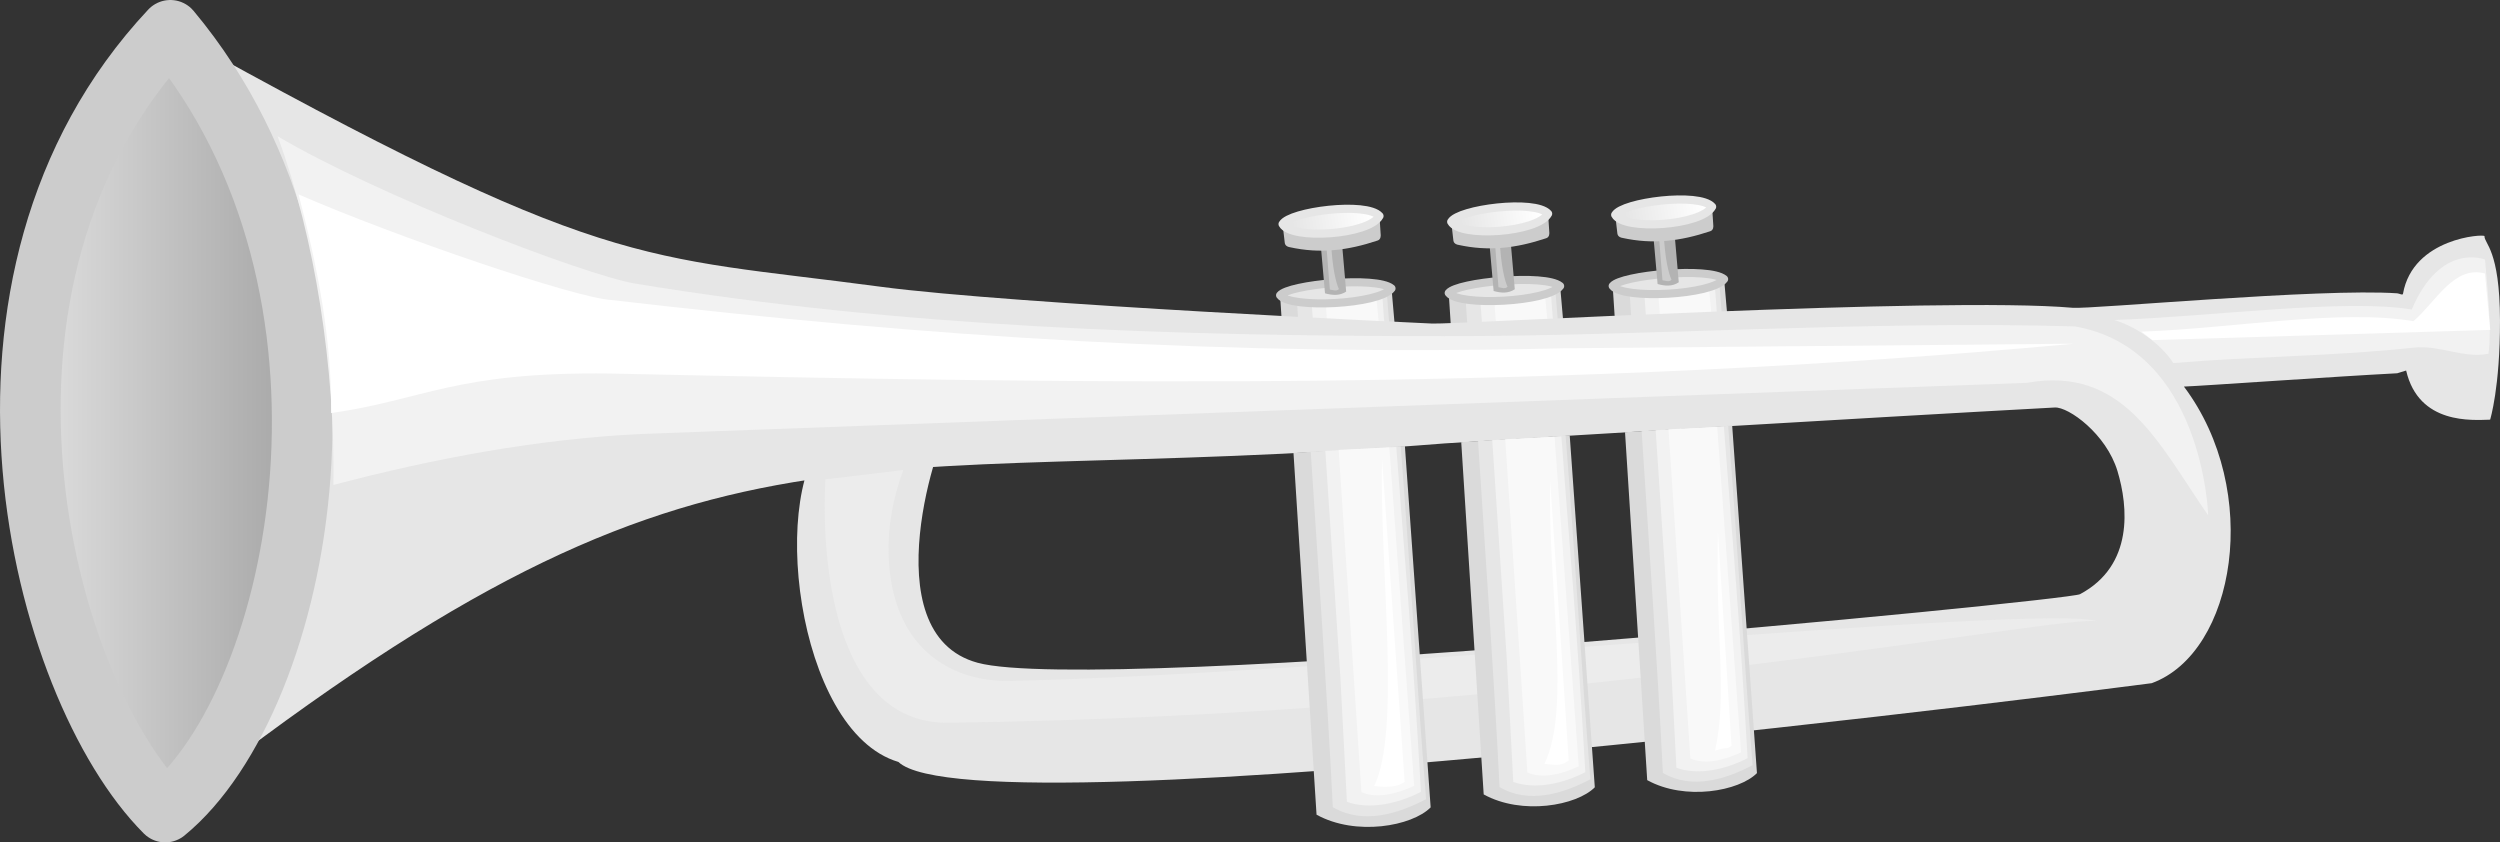 <?xml version="1.0" encoding="UTF-8" standalone="no"?>
<svg
   xmlns:svg="http://www.w3.org/2000/svg"
   xmlns="http://www.w3.org/2000/svg"
   xmlns:xlink="http://www.w3.org/1999/xlink"
   xmlns:sodipodi="http://sodipodi.sourceforge.net/DTD/sodipodi-0.dtd"
   xmlns:inkscape="http://www.inkscape.org/namespaces/inkscape"
   sodipodi:docname="Trumpet.svg"
   inkscape:version="1.1-dev (48d18c81, 2020-07-08)"
   id="svg6"
   version="1.1"
   viewBox="0 0 143.632 48.397"
   height="48.397mm"
   width="143.632mm">
  <rect x="0" y="0" width="143.632" height="48.397" fill="#333333" stroke="none"/>
  <defs
     id="defs2">
    <linearGradient
       id="linearGradient1023"
       inkscape:collect="always">
      <stop
         id="stop1019"
         offset="0"
         style="stop-color:#e6e6e6;stop-opacity:1;" />
      <stop
         id="stop1021"
         offset="1"
         style="stop-color:#ffffff;stop-opacity:1" />
    </linearGradient>
    <linearGradient
       id="linearGradient915"
       inkscape:collect="always">
      <stop
         id="stop911"
         offset="0"
         style="stop-color:#ececec;stop-opacity:1" />
      <stop
         id="stop913"
         offset="1"
         style="stop-color:#999999;stop-opacity:1" />
    </linearGradient>
    <linearGradient
       gradientTransform="matrix(1.087,0,0,1.24,-4.597,-30.854)"
       gradientUnits="userSpaceOnUse"
       y2="87.595"
       x2="92.853"
       y1="87.595"
       x1="72.739"
       id="linearGradient917"
       xlink:href="#linearGradient915"
       inkscape:collect="always" />
    <linearGradient
       gradientTransform="matrix(0.87,0,0,1.176,19.764,-12.917)"
       gradientUnits="userSpaceOnUse"
       y2="66.556"
       x2="155.067"
       y1="67.69"
       x1="149.988"
       id="linearGradient1025"
       xlink:href="#linearGradient1023"
       inkscape:collect="always" />
    <linearGradient
       y2="66.556"
       x2="155.067"
       y1="67.69"
       x1="149.988"
       gradientTransform="matrix(0.87,0,0,1.176,29.453,-13.05)"
       gradientUnits="userSpaceOnUse"
       id="linearGradient1061"
       xlink:href="#linearGradient1023"
       inkscape:collect="always" />
    <linearGradient
       y2="66.556"
       x2="155.067"
       y1="67.69"
       x1="149.988"
       gradientTransform="matrix(0.87,0,0,1.176,38.874,-13.451)"
       gradientUnits="userSpaceOnUse"
       id="linearGradient1081"
       xlink:href="#linearGradient1023"
       inkscape:collect="always" />
  </defs>
  <sodipodi:namedview
     inkscape:window-maximized="0"
     inkscape:window-y="25"
     inkscape:window-x="0"
     inkscape:window-height="786"
     inkscape:window-width="1252"
     showgrid="false"
     inkscape:current-layer="layer1"
     inkscape:document-units="mm"
     inkscape:cy="97.142857"
     inkscape:cx="77.142857"
     inkscape:zoom="0.7"
     inkscape:pageshadow="2"
     inkscape:pageopacity="0.0"
     borderopacity="1.0"
     bordercolor="#666666"
     pagecolor="#ffffff"
     id="base" />
  <g
     transform="translate(-75.94,-53.307)"
     id="layer1"
     inkscape:groupmode="layer"
     inkscape:label="Layer 1">
    <g
       id="g1132">
      <path
         style="fill:#dadada;fill-opacity:1;stroke:none;stroke-width:0.265px;stroke-linecap:butt;stroke-linejoin:miter;stroke-opacity:1"
         d="m 149.484,70.272 0.46,7.046 c 2.259,1.25 5.489,0.66 6.556,-0.42 l -0.614,-7.021 c -1.537,0.424 -2.916,1.321 -6.402,0.395 z"
         id="path992"
         sodipodi:nodetypes="ccccc" />
      <path
         sodipodi:nodetypes="ccccc"
         id="path994"
         d="m 150.447,70.506 c 0.424,6.588 0.105,-0.215 0.433,6.379 1.728,1.022 3.774,0.377 5.358,-0.461 -0.54,-6.772 -0.111,0.248 -0.639,-6.464 -1.906,0.7 -3.127,0.897 -5.152,0.547 z"
         style="fill:#e6e6e6;fill-opacity:1;stroke:none;stroke-width:0.265px;stroke-linecap:butt;stroke-linejoin:miter;stroke-opacity:1" />
      <path
         sodipodi:nodetypes="ccccc"
         id="path996"
         d="m 151.293,70.643 c 0.488,6.718 0.042,-0.789 0.396,5.938 1.295,0.467 2.939,0.105 4.254,-0.577 -0.817,-7.692 -0.097,0.822 -0.605,-5.966 -1.943,0.729 -2.754,0.64 -4.044,0.606 z"
         style="fill:#f2f2f2;stroke:none;stroke-width:0.265px;stroke-linecap:butt;stroke-linejoin:miter;stroke-opacity:1" />
      <path
         sodipodi:nodetypes="ccccc"
         id="path998"
         d="m 152.101,70.666 0.383,5.358 c 0.862,0.363 1.901,0.147 3.03,-0.365 l -0.52,-5.5 c -0.779,0.242 -1.414,0.541 -2.894,0.507 z"
         style="fill:#f9f9f9;stroke:none;stroke-width:0.265px;stroke-linecap:butt;stroke-linejoin:miter;stroke-opacity:1" />
      <path
         sodipodi:nodetypes="ccccc"
         id="path1043"
         d="m 159.172,70.138 0.46,7.046 c 2.259,1.25 5.489,0.66 6.556,-0.42 l -0.614,-7.021 c -1.537,0.424 -2.916,1.321 -6.402,0.395 z"
         style="fill:#dadada;fill-opacity:1;stroke:none;stroke-width:0.265px;stroke-linecap:butt;stroke-linejoin:miter;stroke-opacity:1" />
      <path
         style="fill:#e6e6e6;fill-opacity:1;stroke:none;stroke-width:0.265px;stroke-linecap:butt;stroke-linejoin:miter;stroke-opacity:1"
         d="m 160.135,70.373 c 0.424,6.588 0.105,-0.215 0.433,6.379 1.728,1.022 3.774,0.377 5.358,-0.461 -0.54,-6.772 -0.111,0.248 -0.639,-6.464 -1.906,0.7 -3.127,0.897 -5.152,0.547 z"
         id="path1045"
         sodipodi:nodetypes="ccccc" />
      <path
         style="fill:#f2f2f2;stroke:none;stroke-width:0.265px;stroke-linecap:butt;stroke-linejoin:miter;stroke-opacity:1"
         d="m 160.982,70.509 c 0.488,6.718 0.042,-0.789 0.396,5.938 1.295,0.467 2.939,0.105 4.254,-0.577 -0.817,-7.692 -0.097,0.822 -0.605,-5.966 -1.943,0.729 -2.754,0.64 -4.044,0.606 z"
         id="path1047"
         sodipodi:nodetypes="ccccc" />
      <path
         style="fill:#f9f9f9;stroke:none;stroke-width:0.265px;stroke-linecap:butt;stroke-linejoin:miter;stroke-opacity:1"
         d="m 161.789,70.532 0.383,5.358 c 0.862,0.363 1.901,0.147 3.03,-0.365 l -0.52,-5.5 c -0.779,0.242 -1.414,0.541 -2.894,0.507 z"
         id="path1049"
         sodipodi:nodetypes="ccccc" />
      <path
         style="fill:#dadada;fill-opacity:1;stroke:none;stroke-width:0.265px;stroke-linecap:butt;stroke-linejoin:miter;stroke-opacity:1"
         d="m 168.593,69.738 0.46,7.046 c 2.259,1.25 5.489,0.66 6.556,-0.42 l -0.614,-7.021 c -1.537,0.424 -2.916,1.321 -6.402,0.395 z"
         id="path1063"
         sodipodi:nodetypes="ccccc" />
      <path
         sodipodi:nodetypes="ccccc"
         id="path1065"
         d="m 169.556,69.972 c 0.424,6.588 0.105,-0.215 0.433,6.379 1.728,1.022 3.774,0.377 5.358,-0.461 -0.54,-6.772 -0.111,0.248 -0.639,-6.464 -1.906,0.7 -3.127,0.897 -5.152,0.547 z"
         style="fill:#e6e6e6;fill-opacity:1;stroke:none;stroke-width:0.265px;stroke-linecap:butt;stroke-linejoin:miter;stroke-opacity:1" />
      <path
         sodipodi:nodetypes="ccccc"
         id="path1067"
         d="m 170.403,70.108 c 0.488,6.718 0.042,-0.789 0.396,5.938 1.295,0.467 2.939,0.105 4.254,-0.577 -0.817,-7.692 -0.097,0.822 -0.605,-5.966 -1.943,0.729 -2.754,0.64 -4.044,0.606 z"
         style="fill:#f2f2f2;stroke:none;stroke-width:0.265px;stroke-linecap:butt;stroke-linejoin:miter;stroke-opacity:1" />
      <path
         sodipodi:nodetypes="ccccc"
         id="path1069"
         d="m 171.211,70.132 0.383,5.358 c 0.862,0.363 1.901,0.147 3.03,-0.365 l -0.52,-5.5 c -0.779,0.242 -1.414,0.541 -2.894,0.507 z"
         style="fill:#f9f9f9;stroke:none;stroke-width:0.265px;stroke-linecap:butt;stroke-linejoin:miter;stroke-opacity:1" />
      <path
         style="fill:#e6e6e6;stroke:none;stroke-width:0.291px;stroke-linecap:butt;stroke-linejoin:miter;stroke-opacity:1"
         d="m 85.727,55.049 c 25.078,13.977 26.914,12.874 40.792,14.73 7.625,1.02 31.713,2.118 31.713,2.118 1.336,0.054 29.28,-1.567 36.785,-0.907 1.05,0.092 14.247,-1.136 18.651,-0.831 0.118,0.008 0.313,0.129 0.33,0.028 0.568,-3.23 4.687,-3.448 4.683,-3.313 -0.015,0.436 0.881,0.766 0.89,4.835 0.009,3.866 -0.566,5.709 -0.566,5.709 -1.004,0.025 -4.099,0.305 -4.826,-2.823 -0.552,0.16 -0.46,0.155 -0.552,0.16 -3.429,0.176 -11.152,0.724 -12.214,0.762 4.512,6.004 2.965,15.285 -1.851,17.041 0,0 -67.485,8.844 -72.006,4.525 -5.967,-1.772 -7.497,-16.032 -3.901,-18.849 2.764,-2.165 9.24,-1.161 6.86,-0.481 -0.499,0.143 -4.627,11.942 1.593,13.632 6.91,1.877 62.622,-3.56 63.334,-3.94 3.095,-1.65 2.768,-5.036 2.153,-7.074 -0.643,-2.131 -2.81,-3.694 -3.6,-3.652 -9.845,0.531 -33.801,1.963 -35.049,2.063 -35.69,2.858 -42.203,-3.521 -73.514,21.183 z"
         id="path919"
         sodipodi:nodetypes="csssssssccscccssssssscc" />
      <path
         style="fill:url(#linearGradient917);fill-opacity:1;stroke:#cccccc;stroke-width:3.483;stroke-linecap:round;stroke-linejoin:round;stroke-miterlimit:4;stroke-dasharray:none;stroke-opacity:1"
         d="m 85.727,55.049 c 12.334,14.775 7.671,38.395 -0.293,44.914 -7.209,-7.23 -13.185,-30.531 0.293,-44.914 z"
         id="path909"
         sodipodi:nodetypes="ccc" />
      <path
         style="fill:#ececec;stroke:none;stroke-width:0.265px;stroke-linecap:butt;stroke-linejoin:miter;stroke-opacity:1"
         d="m 123.361,80.847 4.477,-0.535 c -0.851,2.308 -0.964,4.254 -0.764,5.932 0.553,4.618 3.815,6.247 6.881,6.184 18.56,-0.386 59.64,-4.499 62.5,-3.417 -1.682,-0.495 -30.882,5.368 -66.027,5.82 -6.145,0.079 -7.353,-8.207 -7.068,-13.984 z"
         id="path921"
         sodipodi:nodetypes="ccsscsc" />
      <path
         sodipodi:nodetypes="ccc"
         id="path1051"
         d="m 159.172,70.138 c 0.576,0.782 5.713,0.535 6.402,-0.395 -0.858,-0.711 -5.916,-0.227 -6.402,0.395 z"
         style="fill:#e6e6e6;stroke:#cccccc;stroke-width:0.465;stroke-linecap:round;stroke-linejoin:round;stroke-miterlimit:4;stroke-dasharray:none;stroke-opacity:1" />
      <path
         style="fill:#e6e6e6;stroke:#cccccc;stroke-width:0.465;stroke-linecap:round;stroke-linejoin:round;stroke-miterlimit:4;stroke-dasharray:none;stroke-opacity:1"
         d="m 168.593,69.738 c 0.576,0.782 5.713,0.535 6.402,-0.395 -0.858,-0.711 -5.916,-0.227 -6.402,0.395 z"
         id="path1071"
         sodipodi:nodetypes="ccc" />
      <path
         style="fill:#f2f2f2;stroke:none;stroke-width:0.265px;stroke-linecap:butt;stroke-linejoin:miter;stroke-opacity:1"
         d="m 91.89,61.135 c 5.706,3.385 17.608,7.98 20.58,8.472 15.182,2.5 30.764,3.01 46.414,3.014 11.799,0.003 24.533,-0.909 36.267,-0.56 7.383,1.293 7.656,10.857 7.656,10.857 -2.872,-4.154 -4.855,-8.611 -10.424,-7.617 l -79.646,2.94 c -5.88,0.292 -11.76,1.376 -17.64,2.927 0.102,-6.627 -1.041,-14.161 -3.207,-20.032 z"
         id="path923"
         sodipodi:nodetypes="ccscccccc" />
      <path
         sodipodi:nodetypes="ccccc"
         id="path1053"
         d="m 161.454,66.636 0.299,3.39 c 0.427,0.119 0.842,0.151 1.216,-0.1 l -0.299,-3.45 z"
         style="fill:#b3b3b3;stroke:none;stroke-width:0.316px;stroke-linecap:butt;stroke-linejoin:miter;stroke-opacity:1" />
      <path
         style="fill:#b3b3b3;stroke:none;stroke-width:0.316px;stroke-linecap:butt;stroke-linejoin:miter;stroke-opacity:1"
         d="m 170.875,66.235 0.299,3.39 c 0.427,0.119 0.842,0.151 1.216,-0.1 l -0.299,-3.45 z"
         id="path1073"
         sodipodi:nodetypes="ccccc" />
      <path
         style="fill:#ffffff;stroke:none;stroke-width:0.265px;stroke-linecap:butt;stroke-linejoin:miter;stroke-opacity:1"
         d="m 93.093,64.476 c 5.645,2.462 15.89,5.946 17.971,6.068 18.344,2.136 35.209,3.234 54.657,2.774 l 29.383,-0.264 c -29.602,2.726 -55.773,2.335 -84.104,1.713 -8.943,-0.111 -10.696,1.513 -16.036,2.272 0.043,-4.261 -0.788,-8.426 -1.871,-12.562 z"
         id="path925"
         sodipodi:nodetypes="ccccccc" />
      <path
         style="fill:#f2f2f2;stroke:none;stroke-width:0.265px;stroke-linecap:butt;stroke-linejoin:miter;stroke-opacity:1"
         d="m 197.395,71.693 c 1.108,0.303 2.652,1.289 3.408,2.472 4.589,-0.387 9.275,-0.389 13.836,-0.888 1.438,-0.158 2.864,0.638 4.271,0.354 0.205,-1.47 -0.08,-3.942 -0.2,-5.412 0,0 -2.554,-1.042 -4.209,2.873 -3.805,-0.643 -11.403,0.401 -17.105,0.601 z"
         id="path927"
         sodipodi:nodetypes="ccscccc" />
      <path
         style="fill:#ffffff;stroke:none;stroke-width:0.265px;stroke-linecap:butt;stroke-linejoin:miter;stroke-opacity:1"
         d="m 198.965,72.361 c 5.224,-0.179 11.396,-1.317 15.635,-0.601 1.305,-1.127 2.322,-3.219 4.109,-2.74 l 0.301,3.241 -19.411,0.586 z"
         id="path929"
         sodipodi:nodetypes="cccccc" />
      <path
         sodipodi:nodetypes="ccccc"
         id="path933"
         d="m 150.254,79.326 1.325,20.787 c 2.259,1.25 5.489,0.66 6.556,-0.42 l -1.48,-20.762 z"
         style="fill:#dadada;fill-opacity:1;stroke:none;stroke-width:0.265px;stroke-linecap:butt;stroke-linejoin:miter;stroke-opacity:1" />
      <path
         style="fill:#e6e6e6;fill-opacity:1;stroke:none;stroke-width:0.265px;stroke-linecap:butt;stroke-linejoin:miter;stroke-opacity:1"
         d="m 151.246,79.264 c 0.424,6.588 0.941,13.822 1.268,20.416 1.728,1.022 3.774,0.377 5.358,-0.461 -0.54,-6.772 -0.93,-13.555 -1.458,-20.267 z"
         id="path935"
         sodipodi:nodetypes="ccccc" />
      <path
         style="fill:#f2f2f2;stroke:none;stroke-width:0.265px;stroke-linecap:butt;stroke-linejoin:miter;stroke-opacity:1"
         d="m 152.084,79.208 0.864,13.01 0.376,7.157 c 1.295,0.467 2.939,0.105 4.254,-0.577 -0.51,-8.826 -0.908,-13.023 -1.416,-19.811 z"
         id="path937"
         sodipodi:nodetypes="cccccc" />
      <path
         style="fill:#f9f9f9;stroke:none;stroke-width:0.265px;stroke-linecap:butt;stroke-linejoin:miter;stroke-opacity:1"
         d="m 152.85,79.156 1.308,19.665 c 0.862,0.363 1.901,0.147 3.03,-0.365 l -1.427,-19.449 z"
         id="path939"
         sodipodi:nodetypes="ccccc" />
      <path
         style="fill:#dadada;fill-opacity:1;stroke:none;stroke-width:0.258px;stroke-linecap:butt;stroke-linejoin:miter;stroke-opacity:1"
         d="m 159.892,78.709 1.29,20.239 c 2.199,1.217 5.344,0.642 6.384,-0.409 L 166.125,78.325 Z"
         id="path954"
         sodipodi:nodetypes="ccccc" />
      <path
         sodipodi:nodetypes="ccccc"
         id="path956"
         d="m 160.858,78.649 c 0.412,6.414 0.916,13.458 1.235,19.877 1.682,0.995 3.674,0.367 5.217,-0.449 -0.526,-6.593 -0.905,-13.198 -1.42,-19.733 z"
         style="fill:#e6e6e6;fill-opacity:1;stroke:none;stroke-width:0.258px;stroke-linecap:butt;stroke-linejoin:miter;stroke-opacity:1" />
      <path
         sodipodi:nodetypes="cccccc"
         id="path958"
         d="m 161.674,78.595 0.841,12.667 0.366,6.968 c 1.261,0.455 2.861,0.102 4.141,-0.562 -0.497,-8.594 -0.884,-12.68 -1.379,-19.289 z"
         style="fill:#f2f2f2;stroke:none;stroke-width:0.258px;stroke-linecap:butt;stroke-linejoin:miter;stroke-opacity:1" />
      <path
         sodipodi:nodetypes="ccccc"
         id="path960"
         d="m 162.42,78.544 1.273,19.147 c 0.84,0.353 1.851,0.144 2.95,-0.355 l -1.39,-18.936 z"
         style="fill:#f9f9f9;stroke:none;stroke-width:0.258px;stroke-linecap:butt;stroke-linejoin:miter;stroke-opacity:1" />
      <path
         sodipodi:nodetypes="ccccc"
         id="path964"
         d="m 169.302,78.138 1.275,19.99 c 2.172,1.202 5.278,0.634 6.305,-0.404 l -1.423,-19.966 z"
         style="fill:#dadada;fill-opacity:1;stroke:none;stroke-width:0.254px;stroke-linecap:butt;stroke-linejoin:miter;stroke-opacity:1" />
      <path
         style="fill:#e6e6e6;fill-opacity:1;stroke:none;stroke-width:0.254px;stroke-linecap:butt;stroke-linejoin:miter;stroke-opacity:1"
         d="m 170.257,78.079 c 0.407,6.335 0.905,13.292 1.22,19.633 1.662,0.983 3.629,0.362 5.153,-0.444 -0.52,-6.512 -0.894,-13.035 -1.402,-19.49 z"
         id="path966"
         sodipodi:nodetypes="ccccc" />
      <path
         style="fill:#f2f2f2;stroke:none;stroke-width:0.254px;stroke-linecap:butt;stroke-linejoin:miter;stroke-opacity:1"
         d="m 171.063,78.025 0.83,12.511 0.362,6.883 c 1.245,0.449 2.826,0.101 4.09,-0.555 -0.49,-8.488 -0.873,-12.524 -1.362,-19.051 z"
         id="path968"
         sodipodi:nodetypes="cccccc" />
      <path
         style="fill:#f9f9f9;stroke:none;stroke-width:0.254px;stroke-linecap:butt;stroke-linejoin:miter;stroke-opacity:1"
         d="m 171.799,77.975 1.257,18.911 c 0.829,0.349 1.828,0.142 2.914,-0.351 l -1.373,-18.703 z"
         id="path970"
         sodipodi:nodetypes="ccccc" />
      <path
         style="fill:#ffffff;stroke:none;stroke-width:0.265px;stroke-linecap:butt;stroke-linejoin:miter;stroke-opacity:1"
         d="m 154.892,98.464 c 0.803,0.11 1.386,0.032 1.748,-0.236 l -1.299,-18.568 c -0.15,6.268 1.11,15.589 -0.449,18.804 z"
         id="path986"
         sodipodi:nodetypes="cccc" />
      <path
         sodipodi:nodetypes="cccc"
         id="path988"
         d="m 164.672,97.189 c 0.803,0.11 1.032,0.079 1.394,-0.189 l -1.063,-16.088 c -0.15,6.268 1.228,13.062 -0.331,16.277 z"
         style="fill:#ffffff;stroke:none;stroke-width:0.265px;stroke-linecap:butt;stroke-linejoin:miter;stroke-opacity:1" />
      <path
         style="fill:#ffffff;stroke:none;stroke-width:0.265px;stroke-linecap:butt;stroke-linejoin:miter;stroke-opacity:1"
         d="m 174.475,96.433 c 0.945,-0.283 0.583,-0.016 0.945,-0.283 l -0.78,-12.308 c -0.15,6.268 0.567,9.211 -0.165,12.591 z"
         id="path990"
         sodipodi:nodetypes="cccc" />
      <path
         style="fill:#e6e6e6;stroke:#cccccc;stroke-width:0.465;stroke-linecap:round;stroke-linejoin:round;stroke-miterlimit:4;stroke-dasharray:none;stroke-opacity:1"
         d="m 149.484,70.272 c 0.576,0.782 5.713,0.535 6.402,-0.395 -0.858,-0.711 -5.916,-0.227 -6.402,0.395 z"
         id="path1015"
         sodipodi:nodetypes="ccc" />
      <path
         style="fill:#b3b3b3;stroke:none;stroke-width:0.316px;stroke-linecap:butt;stroke-linejoin:miter;stroke-opacity:1"
         d="m 151.766,66.769 0.299,3.39 c 0.427,0.119 0.842,0.151 1.216,-0.1 l -0.299,-3.45 z"
         id="path1029"
         sodipodi:nodetypes="ccccc" />
      <path
         style="fill:#cccccc;stroke:none;stroke-width:0.287px;stroke-linecap:butt;stroke-linejoin:miter;stroke-opacity:1"
         d="m 149.628,66.182 0.127,1.09 c 0.033,0.203 0.267,0.233 0.267,0.233 1.773,0.392 3.342,0.194 5.06,-0.377 0.214,-0.063 0.183,-0.325 0.183,-0.325 l -0.071,-1.085 c -1.574,0.907 -3.482,0.92 -5.567,0.464 z"
         id="path1027"
         sodipodi:nodetypes="cccccccc" />
      <path
         sodipodi:nodetypes="ccc"
         id="path1017"
         d="m 149.628,66.182 c 0.501,0.92 4.968,0.629 5.567,-0.464 -0.746,-0.836 -5.144,-0.267 -5.567,0.464 z"
         style="fill:url(#linearGradient1025);fill-opacity:1;stroke:#e6e6e6;stroke-width:0.47;stroke-linecap:round;stroke-linejoin:round;stroke-miterlimit:4;stroke-dasharray:none;stroke-opacity:1" />
      <path
         style="fill:#cccccc;stroke:none;stroke-width:0.316px;stroke-linecap:butt;stroke-linejoin:miter;stroke-opacity:1"
         d="m 152.125,67.188 0.218,2.755 c 0.181,0.024 0.376,0.122 0.522,-0.028 -0.155,-0.313 -0.39,-1.223 -0.451,-2.735 z"
         id="path1031"
         sodipodi:nodetypes="ccccc" />
      <path
         sodipodi:nodetypes="cccccccc"
         id="path1055"
         d="m 159.316,66.049 0.127,1.09 c 0.033,0.203 0.267,0.233 0.267,0.233 1.773,0.392 3.342,0.194 5.06,-0.377 0.214,-0.063 0.183,-0.325 0.183,-0.325 l -0.071,-1.085 c -1.574,0.907 -3.482,0.92 -5.567,0.464 z"
         style="fill:#cccccc;stroke:none;stroke-width:0.287px;stroke-linecap:butt;stroke-linejoin:miter;stroke-opacity:1" />
      <path
         style="fill:url(#linearGradient1061);fill-opacity:1;stroke:#e6e6e6;stroke-width:0.47;stroke-linecap:round;stroke-linejoin:round;stroke-miterlimit:4;stroke-dasharray:none;stroke-opacity:1"
         d="m 159.316,66.049 c 0.501,0.92 4.968,0.629 5.567,-0.464 -0.746,-0.836 -5.144,-0.267 -5.567,0.464 z"
         id="path1057"
         sodipodi:nodetypes="ccc" />
      <path
         sodipodi:nodetypes="ccccc"
         id="path1059"
         d="m 161.813,67.054 0.218,2.755 c 0.181,0.024 0.376,0.122 0.522,-0.028 -0.155,-0.313 -0.39,-1.223 -0.451,-2.735 z"
         style="fill:#cccccc;stroke:none;stroke-width:0.316px;stroke-linecap:butt;stroke-linejoin:miter;stroke-opacity:1" />
      <path
         style="fill:#cccccc;stroke:none;stroke-width:0.287px;stroke-linecap:butt;stroke-linejoin:miter;stroke-opacity:1"
         d="m 168.738,65.648 0.127,1.09 c 0.033,0.203 0.267,0.233 0.267,0.233 1.773,0.392 3.342,0.194 5.06,-0.377 0.214,-0.063 0.183,-0.325 0.183,-0.325 l -0.071,-1.085 c -1.574,0.907 -3.482,0.92 -5.567,0.464 z"
         id="path1075"
         sodipodi:nodetypes="cccccccc" />
      <path
         sodipodi:nodetypes="ccc"
         id="path1077"
         d="m 168.738,65.648 c 0.501,0.92 4.968,0.629 5.567,-0.464 -0.746,-0.836 -5.144,-0.267 -5.567,0.464 z"
         style="fill:url(#linearGradient1081);fill-opacity:1;stroke:#e6e6e6;stroke-width:0.47;stroke-linecap:round;stroke-linejoin:round;stroke-miterlimit:4;stroke-dasharray:none;stroke-opacity:1" />
      <path
         style="fill:#cccccc;stroke:none;stroke-width:0.316px;stroke-linecap:butt;stroke-linejoin:miter;stroke-opacity:1"
         d="m 171.234,66.653 0.218,2.755 c 0.181,0.024 0.376,0.122 0.522,-0.028 -0.155,-0.313 -0.39,-1.223 -0.451,-2.735 z"
         id="path1079"
         sodipodi:nodetypes="ccccc" />
    </g>
  </g>
</svg>
